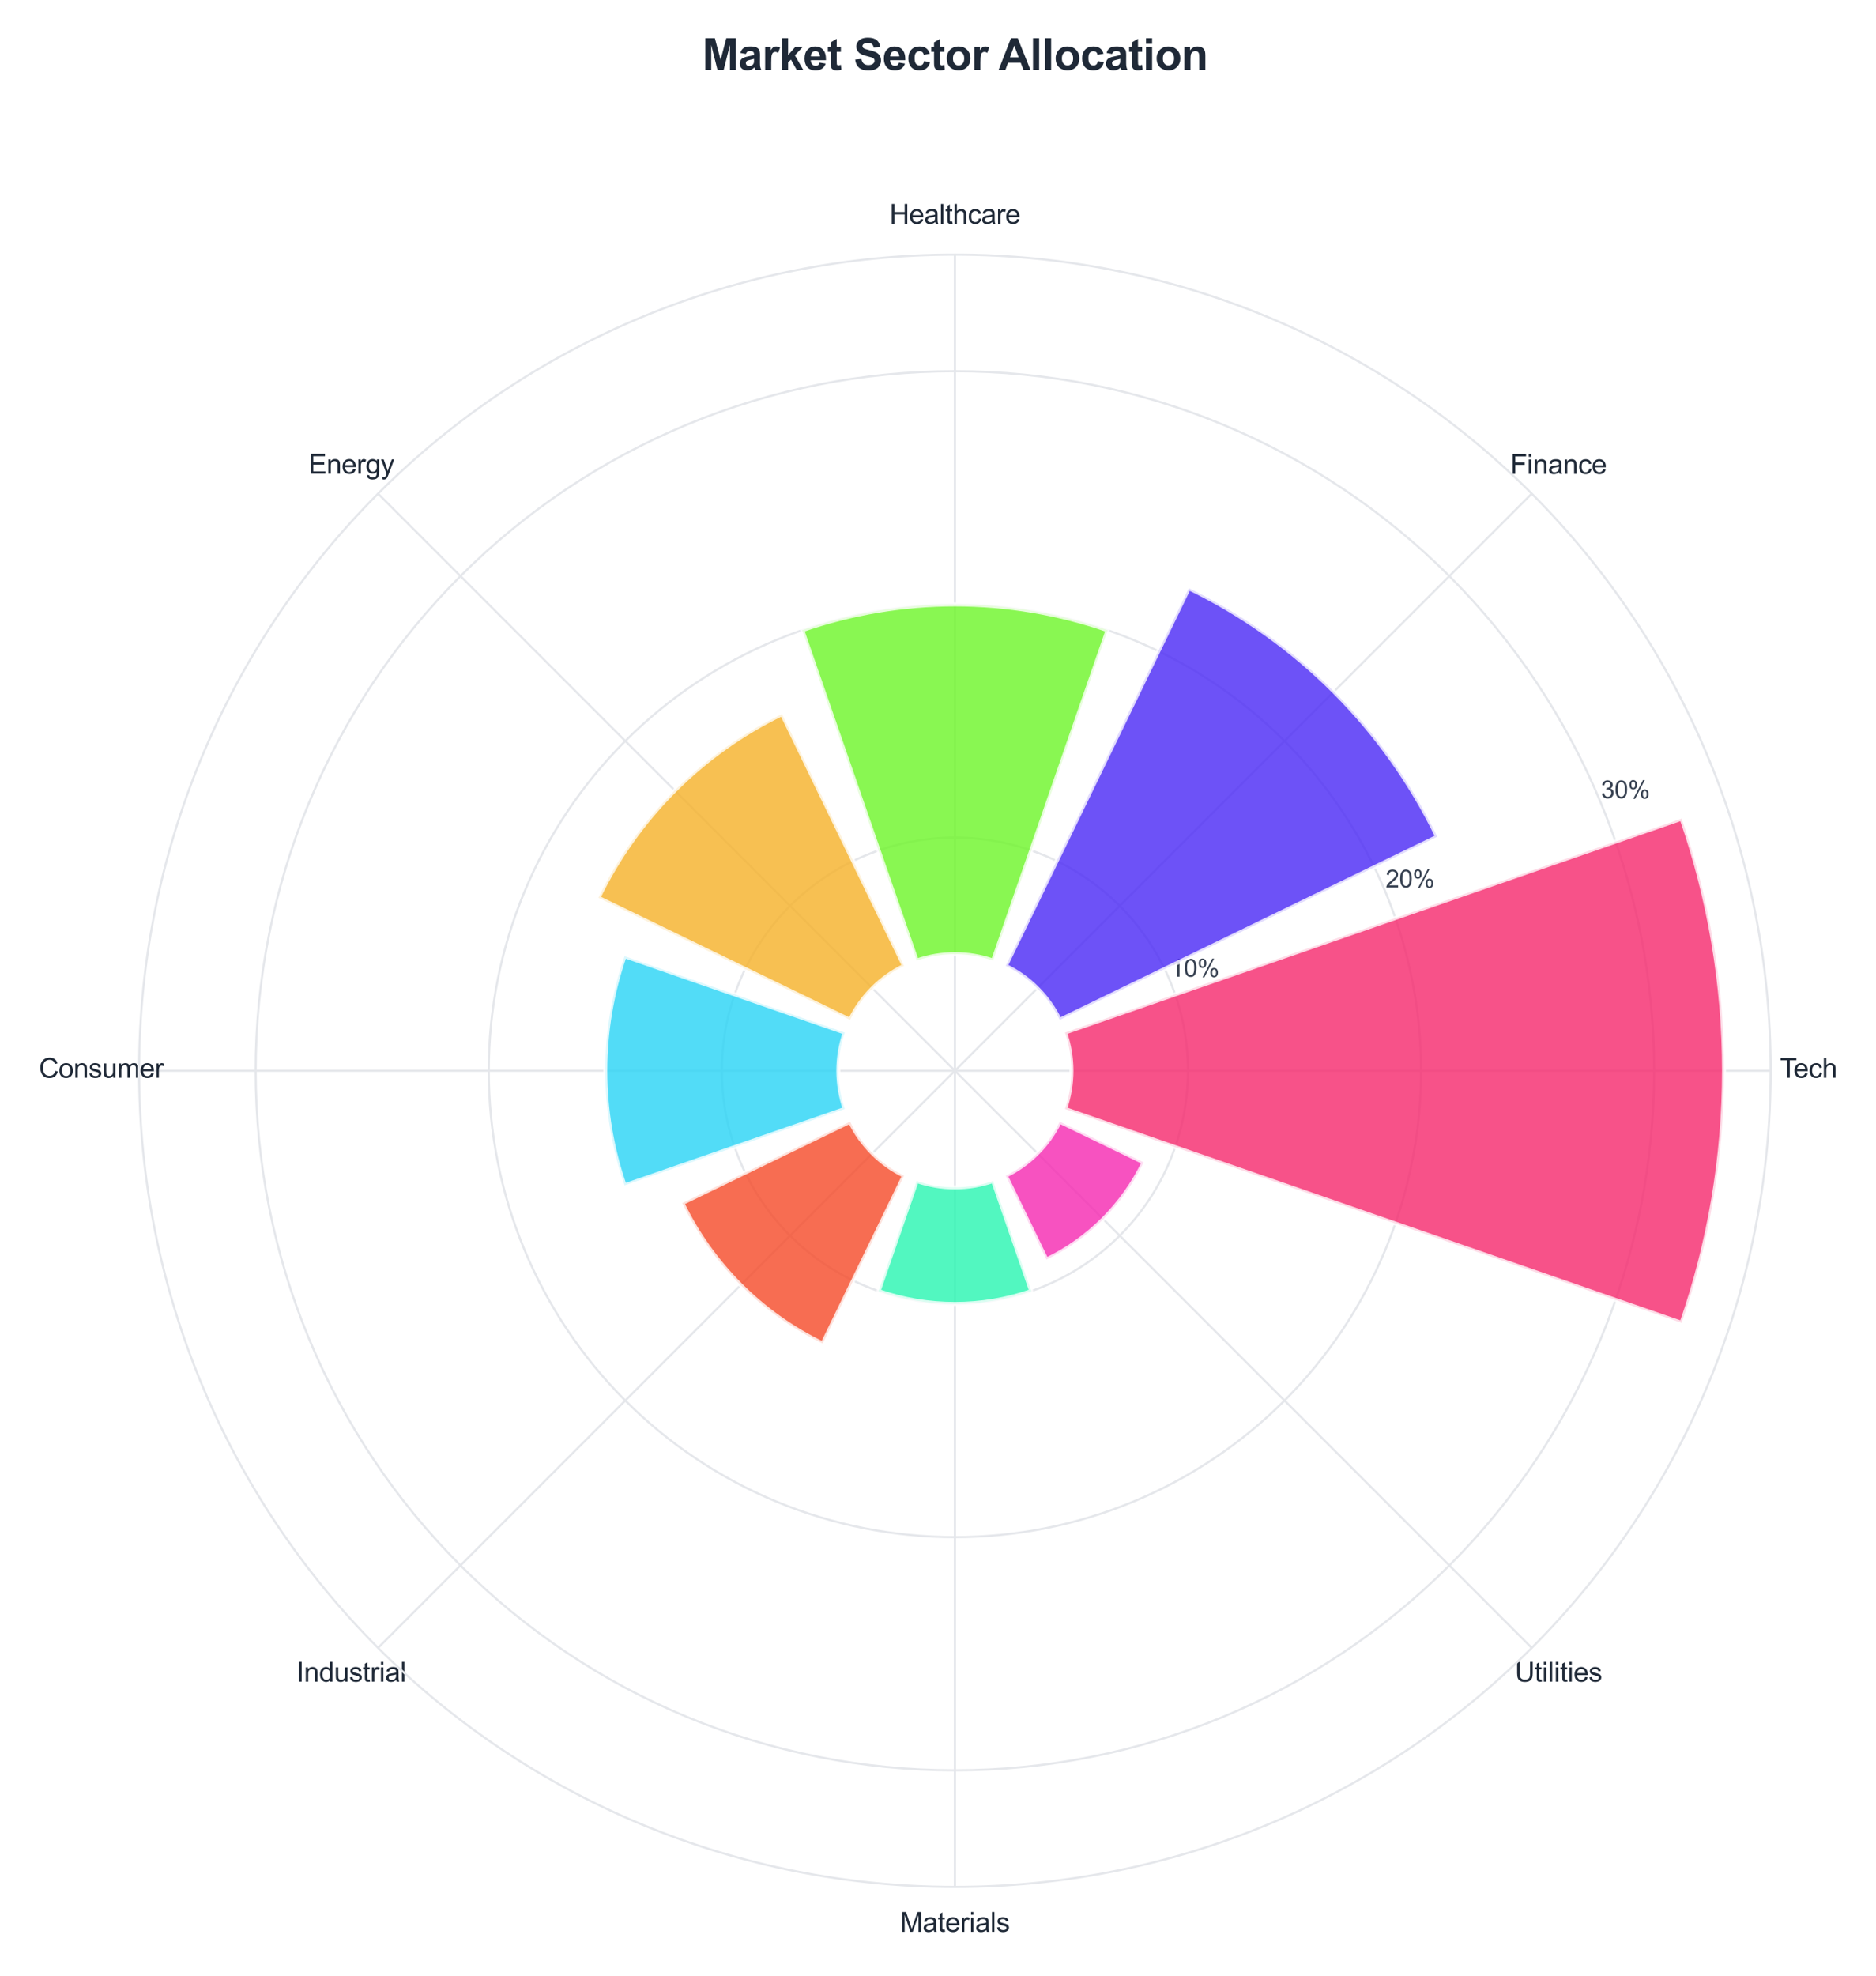 <?xml version="1.0" encoding="utf-8" standalone="no"?>
<!DOCTYPE svg PUBLIC "-//W3C//DTD SVG 1.1//EN"
  "http://www.w3.org/Graphics/SVG/1.1/DTD/svg11.dtd">
<svg xmlns:xlink="http://www.w3.org/1999/xlink" viewBox="0 0 693.909 730.592" xmlns="http://www.w3.org/2000/svg" version="1.1">
 <defs>
  <style type="text/css">*{stroke-linejoin: round; stroke-linecap: butt}</style>
 </defs>
 <g id="figure_1">
  <g id="patch_1">
   <path d="M 0 730.592 
L 693.909 730.592 
L 693.909 0 
L 0 0 
z
" style="fill: #ffffff"/>
  </g>
  <g id="axes_1">
   <g id="patch_2">
    <path d="M 654.951 395.876 
C 654.951 356.251 647.145 317.012 631.982 280.403 
C 616.818 243.795 594.591 210.529 566.572 182.51 
C 538.553 154.491 505.287 132.264 468.679 117.1 
C 432.071 101.937 392.831 94.132 353.207 94.132 
C 313.582 94.132 274.342 101.937 237.734 117.1 
C 201.126 132.264 167.86 154.491 139.841 182.51 
C 111.822 210.529 89.595 243.795 74.431 280.403 
C 59.268 317.012 51.462 356.251 51.462 395.876 
C 51.462 435.5 59.268 474.74 74.431 511.348 
C 89.595 547.956 111.822 581.222 139.841 609.241 
C 167.86 637.26 201.126 659.487 237.734 674.651 
C 274.342 689.814 313.582 697.62 353.207 697.62 
C 392.831 697.62 432.071 689.814 468.679 674.651 
C 505.287 659.487 538.553 637.26 566.572 609.241 
C 594.591 581.222 616.818 547.956 631.982 511.348 
C 647.145 474.74 654.951 435.5 654.951 395.876 
M 353.207 395.876 
C 353.207 395.876 353.207 395.876 353.207 395.876 
C 353.207 395.876 353.207 395.876 353.207 395.876 
C 353.207 395.876 353.207 395.876 353.207 395.876 
C 353.207 395.876 353.207 395.876 353.207 395.876 
C 353.207 395.876 353.207 395.876 353.207 395.876 
C 353.207 395.876 353.207 395.876 353.207 395.876 
C 353.207 395.876 353.207 395.876 353.207 395.876 
C 353.207 395.876 353.207 395.876 353.207 395.876 
C 353.207 395.876 353.207 395.876 353.207 395.876 
C 353.207 395.876 353.207 395.876 353.207 395.876 
C 353.207 395.876 353.207 395.876 353.207 395.876 
C 353.207 395.876 353.207 395.876 353.207 395.876 
C 353.207 395.876 353.207 395.876 353.207 395.876 
C 353.207 395.876 353.207 395.876 353.207 395.876 
C 353.207 395.876 353.207 395.876 353.207 395.876 
C 353.207 395.876 353.207 395.876 353.207 395.876 
z
" style="fill: #ffffff"/>
   </g>
   <g id="matplotlib.axis_1">
    <g id="xtick_1">
     <g id="line2d_1">
      <path d="M 353.207 395.876 
L 654.951 395.876 
" clip-path="url(#peb1dde541a)" style="fill: none; stroke: #e5e7eb; stroke-width: 0.8; stroke-linecap: round"/>
     </g>
     <g id="text_1">
      <!-- Tech -->
      <g style="fill: #1f2937" transform="translate(658.392 398.461) scale(0.1 -0.1)">
       <defs>
        <path id="ArialMT-54" d="M 1659 0 
L 1659 4041 
L 150 4041 
L 150 4581 
L 3781 4581 
L 3781 4041 
L 2266 4041 
L 2266 0 
L 1659 0 
z
" transform="scale(0.016)"/>
        <path id="ArialMT-65" d="M 2694 1069 
L 3275 997 
Q 3138 488 2766 206 
Q 2394 -75 1816 -75 
Q 1088 -75 661 373 
Q 234 822 234 1631 
Q 234 2469 665 2931 
Q 1097 3394 1784 3394 
Q 2450 3394 2872 2941 
Q 3294 2488 3294 1666 
Q 3294 1616 3291 1516 
L 816 1516 
Q 847 969 1125 678 
Q 1403 388 1819 388 
Q 2128 388 2347 550 
Q 2566 713 2694 1069 
z
M 847 1978 
L 2700 1978 
Q 2663 2397 2488 2606 
Q 2219 2931 1791 2931 
Q 1403 2931 1139 2672 
Q 875 2413 847 1978 
z
" transform="scale(0.016)"/>
        <path id="ArialMT-63" d="M 2588 1216 
L 3141 1144 
Q 3050 572 2676 248 
Q 2303 -75 1759 -75 
Q 1078 -75 664 370 
Q 250 816 250 1647 
Q 250 2184 428 2587 
Q 606 2991 970 3192 
Q 1334 3394 1763 3394 
Q 2303 3394 2647 3120 
Q 2991 2847 3088 2344 
L 2541 2259 
Q 2463 2594 2264 2762 
Q 2066 2931 1784 2931 
Q 1359 2931 1093 2626 
Q 828 2322 828 1663 
Q 828 994 1084 691 
Q 1341 388 1753 388 
Q 2084 388 2306 591 
Q 2528 794 2588 1216 
z
" transform="scale(0.016)"/>
        <path id="ArialMT-68" d="M 422 0 
L 422 4581 
L 984 4581 
L 984 2938 
Q 1378 3394 1978 3394 
Q 2347 3394 2619 3248 
Q 2891 3103 3008 2847 
Q 3125 2591 3125 2103 
L 3125 0 
L 2563 0 
L 2563 2103 
Q 2563 2525 2380 2717 
Q 2197 2909 1863 2909 
Q 1613 2909 1392 2779 
Q 1172 2650 1078 2428 
Q 984 2206 984 1816 
L 984 0 
L 422 0 
z
" transform="scale(0.016)"/>
       </defs>
       <use xlink:href="#ArialMT-54"/>
       <use xlink:href="#ArialMT-65" transform="translate(49.959 0)"/>
       <use xlink:href="#ArialMT-63" transform="translate(105.574 0)"/>
       <use xlink:href="#ArialMT-68" transform="translate(155.574 0)"/>
      </g>
     </g>
    </g>
    <g id="xtick_2">
     <g id="line2d_2">
      <path d="M 353.207 395.876 
L 566.572 182.51 
" clip-path="url(#peb1dde541a)" style="fill: none; stroke: #e5e7eb; stroke-width: 0.8; stroke-linecap: round"/>
     </g>
     <g id="text_2">
      <!-- Finance -->
      <g style="fill: #1f2937" transform="translate(558.685 175.196) scale(0.1 -0.1)">
       <defs>
        <path id="ArialMT-46" d="M 525 0 
L 525 4581 
L 3616 4581 
L 3616 4041 
L 1131 4041 
L 1131 2622 
L 3281 2622 
L 3281 2081 
L 1131 2081 
L 1131 0 
L 525 0 
z
" transform="scale(0.016)"/>
        <path id="ArialMT-69" d="M 425 3934 
L 425 4581 
L 988 4581 
L 988 3934 
L 425 3934 
z
M 425 0 
L 425 3319 
L 988 3319 
L 988 0 
L 425 0 
z
" transform="scale(0.016)"/>
        <path id="ArialMT-6e" d="M 422 0 
L 422 3319 
L 928 3319 
L 928 2847 
Q 1294 3394 1984 3394 
Q 2284 3394 2536 3286 
Q 2788 3178 2913 3003 
Q 3038 2828 3088 2588 
Q 3119 2431 3119 2041 
L 3119 0 
L 2556 0 
L 2556 2019 
Q 2556 2363 2490 2533 
Q 2425 2703 2258 2804 
Q 2091 2906 1866 2906 
Q 1506 2906 1245 2678 
Q 984 2450 984 1813 
L 984 0 
L 422 0 
z
" transform="scale(0.016)"/>
        <path id="ArialMT-61" d="M 2588 409 
Q 2275 144 1986 34 
Q 1697 -75 1366 -75 
Q 819 -75 525 192 
Q 231 459 231 875 
Q 231 1119 342 1320 
Q 453 1522 633 1644 
Q 813 1766 1038 1828 
Q 1203 1872 1538 1913 
Q 2219 1994 2541 2106 
Q 2544 2222 2544 2253 
Q 2544 2597 2384 2738 
Q 2169 2928 1744 2928 
Q 1347 2928 1158 2789 
Q 969 2650 878 2297 
L 328 2372 
Q 403 2725 575 2942 
Q 747 3159 1072 3276 
Q 1397 3394 1825 3394 
Q 2250 3394 2515 3294 
Q 2781 3194 2906 3042 
Q 3031 2891 3081 2659 
Q 3109 2516 3109 2141 
L 3109 1391 
Q 3109 606 3145 398 
Q 3181 191 3288 0 
L 2700 0 
Q 2613 175 2588 409 
z
M 2541 1666 
Q 2234 1541 1622 1453 
Q 1275 1403 1131 1340 
Q 988 1278 909 1158 
Q 831 1038 831 891 
Q 831 666 1001 516 
Q 1172 366 1500 366 
Q 1825 366 2078 508 
Q 2331 650 2450 897 
Q 2541 1088 2541 1459 
L 2541 1666 
z
" transform="scale(0.016)"/>
       </defs>
       <use xlink:href="#ArialMT-46"/>
       <use xlink:href="#ArialMT-69" transform="translate(61.084 0)"/>
       <use xlink:href="#ArialMT-6e" transform="translate(83.301 0)"/>
       <use xlink:href="#ArialMT-61" transform="translate(138.916 0)"/>
       <use xlink:href="#ArialMT-6e" transform="translate(194.531 0)"/>
       <use xlink:href="#ArialMT-63" transform="translate(250.146 0)"/>
       <use xlink:href="#ArialMT-65" transform="translate(300.146 0)"/>
      </g>
     </g>
    </g>
    <g id="xtick_3">
     <g id="line2d_3">
      <path d="M 353.207 395.876 
L 353.207 94.132 
" clip-path="url(#peb1dde541a)" style="fill: none; stroke: #e5e7eb; stroke-width: 0.8; stroke-linecap: round"/>
     </g>
     <g id="text_3">
      <!-- Healthcare -->
      <g style="fill: #1f2937" transform="translate(329.028 82.717) scale(0.1 -0.1)">
       <defs>
        <path id="ArialMT-48" d="M 513 0 
L 513 4581 
L 1119 4581 
L 1119 2700 
L 3500 2700 
L 3500 4581 
L 4106 4581 
L 4106 0 
L 3500 0 
L 3500 2159 
L 1119 2159 
L 1119 0 
L 513 0 
z
" transform="scale(0.016)"/>
        <path id="ArialMT-6c" d="M 409 0 
L 409 4581 
L 972 4581 
L 972 0 
L 409 0 
z
" transform="scale(0.016)"/>
        <path id="ArialMT-74" d="M 1650 503 
L 1731 6 
Q 1494 -44 1306 -44 
Q 1000 -44 831 53 
Q 663 150 594 308 
Q 525 466 525 972 
L 525 2881 
L 113 2881 
L 113 3319 
L 525 3319 
L 525 4141 
L 1084 4478 
L 1084 3319 
L 1650 3319 
L 1650 2881 
L 1084 2881 
L 1084 941 
Q 1084 700 1114 631 
Q 1144 563 1211 522 
Q 1278 481 1403 481 
Q 1497 481 1650 503 
z
" transform="scale(0.016)"/>
        <path id="ArialMT-72" d="M 416 0 
L 416 3319 
L 922 3319 
L 922 2816 
Q 1116 3169 1280 3281 
Q 1444 3394 1641 3394 
Q 1925 3394 2219 3213 
L 2025 2691 
Q 1819 2813 1613 2813 
Q 1428 2813 1281 2702 
Q 1134 2591 1072 2394 
Q 978 2094 978 1738 
L 978 0 
L 416 0 
z
" transform="scale(0.016)"/>
       </defs>
       <use xlink:href="#ArialMT-48"/>
       <use xlink:href="#ArialMT-65" transform="translate(72.217 0)"/>
       <use xlink:href="#ArialMT-61" transform="translate(127.832 0)"/>
       <use xlink:href="#ArialMT-6c" transform="translate(183.447 0)"/>
       <use xlink:href="#ArialMT-74" transform="translate(205.664 0)"/>
       <use xlink:href="#ArialMT-68" transform="translate(233.447 0)"/>
       <use xlink:href="#ArialMT-63" transform="translate(289.062 0)"/>
       <use xlink:href="#ArialMT-61" transform="translate(339.062 0)"/>
       <use xlink:href="#ArialMT-72" transform="translate(394.678 0)"/>
       <use xlink:href="#ArialMT-65" transform="translate(427.979 0)"/>
      </g>
     </g>
    </g>
    <g id="xtick_4">
     <g id="line2d_4">
      <path d="M 353.207 395.876 
L 139.841 182.51 
" clip-path="url(#peb1dde541a)" style="fill: none; stroke: #e5e7eb; stroke-width: 0.8; stroke-linecap: round"/>
     </g>
     <g id="text_4">
      <!-- Energy -->
      <g style="fill: #1f2937" transform="translate(114.1 175.137) scale(0.1 -0.1)">
       <defs>
        <path id="ArialMT-45" d="M 506 0 
L 506 4581 
L 3819 4581 
L 3819 4041 
L 1113 4041 
L 1113 2638 
L 3647 2638 
L 3647 2100 
L 1113 2100 
L 1113 541 
L 3925 541 
L 3925 0 
L 506 0 
z
" transform="scale(0.016)"/>
        <path id="ArialMT-67" d="M 319 -275 
L 866 -356 
Q 900 -609 1056 -725 
Q 1266 -881 1628 -881 
Q 2019 -881 2231 -725 
Q 2444 -569 2519 -288 
Q 2563 -116 2559 434 
Q 2191 0 1641 0 
Q 956 0 581 494 
Q 206 988 206 1678 
Q 206 2153 378 2554 
Q 550 2956 876 3175 
Q 1203 3394 1644 3394 
Q 2231 3394 2613 2919 
L 2613 3319 
L 3131 3319 
L 3131 450 
Q 3131 -325 2973 -648 
Q 2816 -972 2473 -1159 
Q 2131 -1347 1631 -1347 
Q 1038 -1347 672 -1080 
Q 306 -813 319 -275 
z
M 784 1719 
Q 784 1066 1043 766 
Q 1303 466 1694 466 
Q 2081 466 2343 764 
Q 2606 1063 2606 1700 
Q 2606 2309 2336 2618 
Q 2066 2928 1684 2928 
Q 1309 2928 1046 2623 
Q 784 2319 784 1719 
z
" transform="scale(0.016)"/>
        <path id="ArialMT-79" d="M 397 -1278 
L 334 -750 
Q 519 -800 656 -800 
Q 844 -800 956 -737 
Q 1069 -675 1141 -563 
Q 1194 -478 1313 -144 
Q 1328 -97 1363 -6 
L 103 3319 
L 709 3319 
L 1400 1397 
Q 1534 1031 1641 628 
Q 1738 1016 1872 1384 
L 2581 3319 
L 3144 3319 
L 1881 -56 
Q 1678 -603 1566 -809 
Q 1416 -1088 1222 -1217 
Q 1028 -1347 759 -1347 
Q 597 -1347 397 -1278 
z
" transform="scale(0.016)"/>
       </defs>
       <use xlink:href="#ArialMT-45"/>
       <use xlink:href="#ArialMT-6e" transform="translate(66.699 0)"/>
       <use xlink:href="#ArialMT-65" transform="translate(122.314 0)"/>
       <use xlink:href="#ArialMT-72" transform="translate(177.93 0)"/>
       <use xlink:href="#ArialMT-67" transform="translate(211.23 0)"/>
       <use xlink:href="#ArialMT-79" transform="translate(266.846 0)"/>
      </g>
     </g>
    </g>
    <g id="xtick_5">
     <g id="line2d_5">
      <path d="M 353.207 395.876 
L 51.462 395.876 
" clip-path="url(#peb1dde541a)" style="fill: none; stroke: #e5e7eb; stroke-width: 0.8; stroke-linecap: round"/>
     </g>
     <g id="text_5">
      <!-- Consumer -->
      <g style="fill: #1f2937" transform="translate(14.4 398.461) scale(0.1 -0.1)">
       <defs>
        <path id="ArialMT-43" d="M 3763 1606 
L 4369 1453 
Q 4178 706 3683 314 
Q 3188 -78 2472 -78 
Q 1731 -78 1267 223 
Q 803 525 561 1097 
Q 319 1669 319 2325 
Q 319 3041 592 3573 
Q 866 4106 1370 4382 
Q 1875 4659 2481 4659 
Q 3169 4659 3637 4309 
Q 4106 3959 4291 3325 
L 3694 3184 
Q 3534 3684 3231 3912 
Q 2928 4141 2469 4141 
Q 1941 4141 1586 3887 
Q 1231 3634 1087 3207 
Q 944 2781 944 2328 
Q 944 1744 1114 1308 
Q 1284 872 1643 656 
Q 2003 441 2422 441 
Q 2931 441 3284 734 
Q 3638 1028 3763 1606 
z
" transform="scale(0.016)"/>
        <path id="ArialMT-6f" d="M 213 1659 
Q 213 2581 725 3025 
Q 1153 3394 1769 3394 
Q 2453 3394 2887 2945 
Q 3322 2497 3322 1706 
Q 3322 1066 3130 698 
Q 2938 331 2570 128 
Q 2203 -75 1769 -75 
Q 1072 -75 642 372 
Q 213 819 213 1659 
z
M 791 1659 
Q 791 1022 1069 705 
Q 1347 388 1769 388 
Q 2188 388 2466 706 
Q 2744 1025 2744 1678 
Q 2744 2294 2464 2611 
Q 2184 2928 1769 2928 
Q 1347 2928 1069 2612 
Q 791 2297 791 1659 
z
" transform="scale(0.016)"/>
        <path id="ArialMT-73" d="M 197 991 
L 753 1078 
Q 800 744 1014 566 
Q 1228 388 1613 388 
Q 2000 388 2187 545 
Q 2375 703 2375 916 
Q 2375 1106 2209 1216 
Q 2094 1291 1634 1406 
Q 1016 1563 777 1677 
Q 538 1791 414 1992 
Q 291 2194 291 2438 
Q 291 2659 392 2848 
Q 494 3038 669 3163 
Q 800 3259 1026 3326 
Q 1253 3394 1513 3394 
Q 1903 3394 2198 3281 
Q 2494 3169 2634 2976 
Q 2775 2784 2828 2463 
L 2278 2388 
Q 2241 2644 2061 2787 
Q 1881 2931 1553 2931 
Q 1166 2931 1000 2803 
Q 834 2675 834 2503 
Q 834 2394 903 2306 
Q 972 2216 1119 2156 
Q 1203 2125 1616 2013 
Q 2213 1853 2448 1751 
Q 2684 1650 2818 1456 
Q 2953 1263 2953 975 
Q 2953 694 2789 445 
Q 2625 197 2315 61 
Q 2006 -75 1616 -75 
Q 969 -75 630 194 
Q 291 463 197 991 
z
" transform="scale(0.016)"/>
        <path id="ArialMT-75" d="M 2597 0 
L 2597 488 
Q 2209 -75 1544 -75 
Q 1250 -75 995 37 
Q 741 150 617 320 
Q 494 491 444 738 
Q 409 903 409 1263 
L 409 3319 
L 972 3319 
L 972 1478 
Q 972 1038 1006 884 
Q 1059 663 1231 536 
Q 1403 409 1656 409 
Q 1909 409 2131 539 
Q 2353 669 2445 892 
Q 2538 1116 2538 1541 
L 2538 3319 
L 3100 3319 
L 3100 0 
L 2597 0 
z
" transform="scale(0.016)"/>
        <path id="ArialMT-6d" d="M 422 0 
L 422 3319 
L 925 3319 
L 925 2853 
Q 1081 3097 1340 3245 
Q 1600 3394 1931 3394 
Q 2300 3394 2536 3241 
Q 2772 3088 2869 2813 
Q 3263 3394 3894 3394 
Q 4388 3394 4653 3120 
Q 4919 2847 4919 2278 
L 4919 0 
L 4359 0 
L 4359 2091 
Q 4359 2428 4304 2576 
Q 4250 2725 4106 2815 
Q 3963 2906 3769 2906 
Q 3419 2906 3187 2673 
Q 2956 2441 2956 1928 
L 2956 0 
L 2394 0 
L 2394 2156 
Q 2394 2531 2256 2718 
Q 2119 2906 1806 2906 
Q 1569 2906 1367 2781 
Q 1166 2656 1075 2415 
Q 984 2175 984 1722 
L 984 0 
L 422 0 
z
" transform="scale(0.016)"/>
       </defs>
       <use xlink:href="#ArialMT-43"/>
       <use xlink:href="#ArialMT-6f" transform="translate(72.217 0)"/>
       <use xlink:href="#ArialMT-6e" transform="translate(127.832 0)"/>
       <use xlink:href="#ArialMT-73" transform="translate(183.447 0)"/>
       <use xlink:href="#ArialMT-75" transform="translate(233.447 0)"/>
       <use xlink:href="#ArialMT-6d" transform="translate(289.062 0)"/>
       <use xlink:href="#ArialMT-65" transform="translate(372.363 0)"/>
       <use xlink:href="#ArialMT-72" transform="translate(427.979 0)"/>
      </g>
     </g>
    </g>
    <g id="xtick_6">
     <g id="line2d_6">
      <path d="M 353.207 395.876 
L 139.841 609.241 
" clip-path="url(#peb1dde541a)" style="fill: none; stroke: #e5e7eb; stroke-width: 0.8; stroke-linecap: round"/>
     </g>
     <g id="text_6">
      <!-- Industrial -->
      <g style="fill: #1f2937" transform="translate(109.655 621.725) scale(0.1 -0.1)">
       <defs>
        <path id="ArialMT-49" d="M 597 0 
L 597 4581 
L 1203 4581 
L 1203 0 
L 597 0 
z
" transform="scale(0.016)"/>
        <path id="ArialMT-64" d="M 2575 0 
L 2575 419 
Q 2259 -75 1647 -75 
Q 1250 -75 917 144 
Q 584 363 401 755 
Q 219 1147 219 1656 
Q 219 2153 384 2558 
Q 550 2963 881 3178 
Q 1213 3394 1622 3394 
Q 1922 3394 2156 3267 
Q 2391 3141 2538 2938 
L 2538 4581 
L 3097 4581 
L 3097 0 
L 2575 0 
z
M 797 1656 
Q 797 1019 1065 703 
Q 1334 388 1700 388 
Q 2069 388 2326 689 
Q 2584 991 2584 1609 
Q 2584 2291 2321 2609 
Q 2059 2928 1675 2928 
Q 1300 2928 1048 2622 
Q 797 2316 797 1656 
z
" transform="scale(0.016)"/>
       </defs>
       <use xlink:href="#ArialMT-49"/>
       <use xlink:href="#ArialMT-6e" transform="translate(27.783 0)"/>
       <use xlink:href="#ArialMT-64" transform="translate(83.398 0)"/>
       <use xlink:href="#ArialMT-75" transform="translate(139.014 0)"/>
       <use xlink:href="#ArialMT-73" transform="translate(194.629 0)"/>
       <use xlink:href="#ArialMT-74" transform="translate(244.629 0)"/>
       <use xlink:href="#ArialMT-72" transform="translate(272.412 0)"/>
       <use xlink:href="#ArialMT-69" transform="translate(305.713 0)"/>
       <use xlink:href="#ArialMT-61" transform="translate(327.93 0)"/>
       <use xlink:href="#ArialMT-6c" transform="translate(383.545 0)"/>
      </g>
     </g>
    </g>
    <g id="xtick_7">
     <g id="line2d_7">
      <path d="M 353.207 395.876 
L 353.207 697.62 
" clip-path="url(#peb1dde541a)" style="fill: none; stroke: #e5e7eb; stroke-width: 0.8; stroke-linecap: round"/>
     </g>
     <g id="text_7">
      <!-- Materials -->
      <g style="fill: #1f2937" transform="translate(332.924 714.205) scale(0.1 -0.1)">
       <defs>
        <path id="ArialMT-4d" d="M 475 0 
L 475 4581 
L 1388 4581 
L 2472 1338 
Q 2622 884 2691 659 
Q 2769 909 2934 1394 
L 4031 4581 
L 4847 4581 
L 4847 0 
L 4263 0 
L 4263 3834 
L 2931 0 
L 2384 0 
L 1059 3900 
L 1059 0 
L 475 0 
z
" transform="scale(0.016)"/>
       </defs>
       <use xlink:href="#ArialMT-4d"/>
       <use xlink:href="#ArialMT-61" transform="translate(83.301 0)"/>
       <use xlink:href="#ArialMT-74" transform="translate(138.916 0)"/>
       <use xlink:href="#ArialMT-65" transform="translate(166.699 0)"/>
       <use xlink:href="#ArialMT-72" transform="translate(222.314 0)"/>
       <use xlink:href="#ArialMT-69" transform="translate(255.615 0)"/>
       <use xlink:href="#ArialMT-61" transform="translate(277.832 0)"/>
       <use xlink:href="#ArialMT-6c" transform="translate(333.447 0)"/>
       <use xlink:href="#ArialMT-73" transform="translate(355.664 0)"/>
      </g>
     </g>
    </g>
    <g id="xtick_8">
     <g id="line2d_8">
      <path d="M 353.207 395.876 
L 566.572 609.241 
" clip-path="url(#peb1dde541a)" style="fill: none; stroke: #e5e7eb; stroke-width: 0.8; stroke-linecap: round"/>
     </g>
     <g id="text_8">
      <!-- Utilities -->
      <g style="fill: #1f2937" transform="translate(560.358 621.725) scale(0.1 -0.1)">
       <defs>
        <path id="ArialMT-55" d="M 3500 4581 
L 4106 4581 
L 4106 1934 
Q 4106 1244 3950 837 
Q 3794 431 3386 176 
Q 2978 -78 2316 -78 
Q 1672 -78 1262 144 
Q 853 366 678 786 
Q 503 1206 503 1934 
L 503 4581 
L 1109 4581 
L 1109 1938 
Q 1109 1341 1220 1058 
Q 1331 775 1601 622 
Q 1872 469 2263 469 
Q 2931 469 3215 772 
Q 3500 1075 3500 1938 
L 3500 4581 
z
" transform="scale(0.016)"/>
       </defs>
       <use xlink:href="#ArialMT-55"/>
       <use xlink:href="#ArialMT-74" transform="translate(72.217 0)"/>
       <use xlink:href="#ArialMT-69" transform="translate(100 0)"/>
       <use xlink:href="#ArialMT-6c" transform="translate(122.217 0)"/>
       <use xlink:href="#ArialMT-69" transform="translate(144.434 0)"/>
       <use xlink:href="#ArialMT-74" transform="translate(166.65 0)"/>
       <use xlink:href="#ArialMT-69" transform="translate(194.434 0)"/>
       <use xlink:href="#ArialMT-65" transform="translate(216.65 0)"/>
       <use xlink:href="#ArialMT-73" transform="translate(272.266 0)"/>
      </g>
     </g>
    </g>
   </g>
   <g id="matplotlib.axis_2">
    <g id="ytick_1">
     <g id="line2d_9">
      <path d="M 439.419 395.876 
C 439.419 384.554 437.189 373.343 432.857 362.883 
C 428.524 352.424 422.173 342.919 414.168 334.914 
C 406.163 326.909 396.658 320.558 386.199 316.226 
C 375.739 311.893 364.528 309.663 353.207 309.663 
C 341.885 309.663 330.674 311.893 320.214 316.226 
C 309.755 320.558 300.25 326.909 292.245 334.914 
C 284.24 342.919 277.889 352.424 273.556 362.883 
C 269.224 373.343 266.994 384.554 266.994 395.876 
C 266.994 407.197 269.224 418.408 273.556 428.868 
C 277.889 439.327 284.24 448.832 292.245 456.837 
C 300.25 464.842 309.755 471.193 320.214 475.526 
C 330.674 479.858 341.885 482.088 353.207 482.088 
C 364.528 482.088 375.739 479.858 386.199 475.526 
C 396.658 471.193 406.163 464.842 414.168 456.837 
C 422.173 448.832 428.524 439.327 432.857 428.868 
C 437.189 418.408 439.419 407.197 439.419 395.876 
" clip-path="url(#peb1dde541a)" style="fill: none; stroke: #e5e7eb; stroke-width: 0.8; stroke-linecap: round"/>
     </g>
     <g id="text_9">
      <!-- 10% -->
      <g style="fill: #374151" transform="translate(432.857 361.095) scale(0.09 -0.09)">
       <defs>
        <path id="ArialMT-31" d="M 2384 0 
L 1822 0 
L 1822 3584 
Q 1619 3391 1289 3197 
Q 959 3003 697 2906 
L 697 3450 
Q 1169 3672 1522 3987 
Q 1875 4303 2022 4600 
L 2384 4600 
L 2384 0 
z
" transform="scale(0.016)"/>
        <path id="ArialMT-30" d="M 266 2259 
Q 266 3072 433 3567 
Q 600 4063 929 4331 
Q 1259 4600 1759 4600 
Q 2128 4600 2406 4451 
Q 2684 4303 2865 4023 
Q 3047 3744 3150 3342 
Q 3253 2941 3253 2259 
Q 3253 1453 3087 958 
Q 2922 463 2592 192 
Q 2263 -78 1759 -78 
Q 1097 -78 719 397 
Q 266 969 266 2259 
z
M 844 2259 
Q 844 1131 1108 757 
Q 1372 384 1759 384 
Q 2147 384 2411 759 
Q 2675 1134 2675 2259 
Q 2675 3391 2411 3762 
Q 2147 4134 1753 4134 
Q 1366 4134 1134 3806 
Q 844 3388 844 2259 
z
" transform="scale(0.016)"/>
        <path id="ArialMT-25" d="M 372 3481 
Q 372 3972 619 4315 
Q 866 4659 1334 4659 
Q 1766 4659 2048 4351 
Q 2331 4044 2331 3447 
Q 2331 2866 2045 2552 
Q 1759 2238 1341 2238 
Q 925 2238 648 2547 
Q 372 2856 372 3481 
z
M 1350 4272 
Q 1141 4272 1002 4090 
Q 863 3909 863 3425 
Q 863 2984 1003 2804 
Q 1144 2625 1350 2625 
Q 1563 2625 1702 2806 
Q 1841 2988 1841 3469 
Q 1841 3913 1700 4092 
Q 1559 4272 1350 4272 
z
M 1353 -169 
L 3859 4659 
L 4316 4659 
L 1819 -169 
L 1353 -169 
z
M 3334 1075 
Q 3334 1569 3581 1911 
Q 3828 2253 4300 2253 
Q 4731 2253 5014 1945 
Q 5297 1638 5297 1041 
Q 5297 459 5011 145 
Q 4725 -169 4303 -169 
Q 3888 -169 3611 142 
Q 3334 453 3334 1075 
z
M 4316 1866 
Q 4103 1866 3964 1684 
Q 3825 1503 3825 1019 
Q 3825 581 3965 400 
Q 4106 219 4313 219 
Q 4528 219 4667 400 
Q 4806 581 4806 1063 
Q 4806 1506 4665 1686 
Q 4525 1866 4316 1866 
z
" transform="scale(0.016)"/>
       </defs>
       <use xlink:href="#ArialMT-31"/>
       <use xlink:href="#ArialMT-30" transform="translate(55.615 0)"/>
       <use xlink:href="#ArialMT-25" transform="translate(111.23 0)"/>
      </g>
     </g>
    </g>
    <g id="ytick_2">
     <g id="line2d_10">
      <path d="M 525.632 395.876 
C 525.632 373.233 521.172 350.81 512.507 329.891 
C 503.842 308.972 491.14 289.963 475.129 273.953 
C 459.119 257.942 440.11 245.24 419.191 236.575 
C 398.272 227.911 375.849 223.45 353.207 223.45 
C 330.564 223.45 308.141 227.911 287.222 236.575 
C 266.303 245.24 247.294 257.942 231.284 273.953 
C 215.273 289.963 202.571 308.972 193.906 329.891 
C 185.241 350.81 180.781 373.233 180.781 395.876 
C 180.781 418.518 185.241 440.941 193.906 461.86 
C 202.571 482.779 215.273 501.788 231.284 517.799 
C 247.294 533.809 266.303 546.511 287.222 555.176 
C 308.141 563.841 330.564 568.301 353.207 568.301 
C 375.849 568.301 398.272 563.841 419.191 555.176 
C 440.11 546.511 459.119 533.809 475.129 517.799 
C 491.14 501.788 503.842 482.779 512.507 461.86 
C 521.172 440.941 525.632 418.518 525.632 395.876 
" clip-path="url(#peb1dde541a)" style="fill: none; stroke: #e5e7eb; stroke-width: 0.8; stroke-linecap: round"/>
     </g>
     <g id="text_10">
      <!-- 20% -->
      <g style="fill: #374151" transform="translate(512.507 328.103) scale(0.09 -0.09)">
       <defs>
        <path id="ArialMT-32" d="M 3222 541 
L 3222 0 
L 194 0 
Q 188 203 259 391 
Q 375 700 629 1000 
Q 884 1300 1366 1694 
Q 2113 2306 2375 2664 
Q 2638 3022 2638 3341 
Q 2638 3675 2398 3904 
Q 2159 4134 1775 4134 
Q 1369 4134 1125 3890 
Q 881 3647 878 3216 
L 300 3275 
Q 359 3922 746 4261 
Q 1134 4600 1788 4600 
Q 2447 4600 2831 4234 
Q 3216 3869 3216 3328 
Q 3216 3053 3103 2787 
Q 2991 2522 2730 2228 
Q 2469 1934 1863 1422 
Q 1356 997 1212 845 
Q 1069 694 975 541 
L 3222 541 
z
" transform="scale(0.016)"/>
       </defs>
       <use xlink:href="#ArialMT-32"/>
       <use xlink:href="#ArialMT-30" transform="translate(55.615 0)"/>
       <use xlink:href="#ArialMT-25" transform="translate(111.23 0)"/>
      </g>
     </g>
    </g>
    <g id="ytick_3">
     <g id="line2d_11">
      <path d="M 611.844 395.876 
C 611.844 361.912 605.154 328.278 592.157 296.899 
C 579.159 265.521 560.107 237.007 536.091 212.991 
C 512.075 188.975 483.562 169.923 452.183 156.925 
C 420.804 143.928 387.17 137.238 353.207 137.238 
C 319.243 137.238 285.609 143.928 254.23 156.925 
C 222.851 169.923 194.338 188.975 170.322 212.991 
C 146.306 237.007 127.254 265.521 114.256 296.899 
C 101.259 328.278 94.569 361.912 94.569 395.876 
C 94.569 429.84 101.259 463.473 114.256 494.852 
C 127.254 526.231 146.306 554.744 170.322 578.76 
C 194.338 602.776 222.851 621.828 254.23 634.826 
C 285.609 647.823 319.243 654.513 353.207 654.513 
C 387.17 654.513 420.804 647.823 452.183 634.826 
C 483.562 621.828 512.075 602.776 536.091 578.76 
C 560.107 554.744 579.159 526.231 592.157 494.852 
C 605.154 463.473 611.844 429.84 611.844 395.876 
" clip-path="url(#peb1dde541a)" style="fill: none; stroke: #e5e7eb; stroke-width: 0.8; stroke-linecap: round"/>
     </g>
     <g id="text_11">
      <!-- 30% -->
      <g style="fill: #374151" transform="translate(592.157 295.11) scale(0.09 -0.09)">
       <defs>
        <path id="ArialMT-33" d="M 269 1209 
L 831 1284 
Q 928 806 1161 595 
Q 1394 384 1728 384 
Q 2125 384 2398 659 
Q 2672 934 2672 1341 
Q 2672 1728 2419 1979 
Q 2166 2231 1775 2231 
Q 1616 2231 1378 2169 
L 1441 2663 
Q 1497 2656 1531 2656 
Q 1891 2656 2178 2843 
Q 2466 3031 2466 3422 
Q 2466 3731 2256 3934 
Q 2047 4138 1716 4138 
Q 1388 4138 1169 3931 
Q 950 3725 888 3313 
L 325 3413 
Q 428 3978 793 4289 
Q 1159 4600 1703 4600 
Q 2078 4600 2393 4439 
Q 2709 4278 2876 4000 
Q 3044 3722 3044 3409 
Q 3044 3113 2884 2869 
Q 2725 2625 2413 2481 
Q 2819 2388 3044 2092 
Q 3269 1797 3269 1353 
Q 3269 753 2831 336 
Q 2394 -81 1725 -81 
Q 1122 -81 723 278 
Q 325 638 269 1209 
z
" transform="scale(0.016)"/>
       </defs>
       <use xlink:href="#ArialMT-33"/>
       <use xlink:href="#ArialMT-30" transform="translate(55.615 0)"/>
       <use xlink:href="#ArialMT-25" transform="translate(111.23 0)"/>
      </g>
     </g>
    </g>
   </g>
   <g id="patch_3">
    <path d="M 393.934 409.998 
C 395.509 405.456 396.313 400.683 396.313 395.876 
C 396.313 391.068 395.509 386.295 393.934 381.753 
L 622.005 302.664 
C 632.4 332.641 637.708 364.147 637.708 395.876 
C 637.708 427.604 632.4 459.11 622.005 489.087 
z
" clip-path="url(#peb1dde541a)" style="fill: #f5276c; opacity: 0.8; stroke: #ffffff; stroke-width: 1.5; stroke-linejoin: miter"/>
   </g>
   <g id="patch_4">
    <path d="M 391.991 377.064 
C 389.893 372.738 387.087 368.794 383.687 365.395 
C 380.288 361.996 376.344 359.189 372.018 357.091 
L 439.742 217.465 
C 459.638 227.116 477.781 240.027 493.418 255.664 
C 509.055 271.301 521.966 289.444 531.617 309.34 
z
" clip-path="url(#peb1dde541a)" style="fill: #4927f5; opacity: 0.8; stroke: #ffffff; stroke-width: 1.5; stroke-linejoin: miter"/>
   </g>
   <g id="patch_5">
    <path d="M 367.329 355.148 
C 362.787 353.573 358.014 352.769 353.207 352.769 
C 348.399 352.769 343.626 353.573 339.084 355.148 
L 296.715 232.967 
C 314.883 226.667 333.977 223.45 353.207 223.45 
C 372.436 223.45 391.53 226.667 409.698 232.967 
z
" clip-path="url(#peb1dde541a)" style="fill: #6cf527; opacity: 0.8; stroke: #ffffff; stroke-width: 1.5; stroke-linejoin: miter"/>
   </g>
   <g id="patch_6">
    <path d="M 334.395 357.091 
C 330.069 359.189 326.125 361.996 322.726 365.395 
C 319.326 368.794 316.52 372.738 314.422 377.064 
L 221.338 331.915 
C 228.471 317.209 238.014 303.799 249.572 292.241 
C 261.13 280.683 274.539 271.14 289.246 264.007 
z
" clip-path="url(#peb1dde541a)" style="fill: #f5b027; opacity: 0.8; stroke: #ffffff; stroke-width: 1.5; stroke-linejoin: miter"/>
   </g>
   <g id="patch_7">
    <path d="M 312.479 381.753 
C 310.904 386.295 310.1 391.068 310.1 395.876 
C 310.1 400.683 310.904 405.456 312.479 409.998 
L 231.025 438.244 
C 226.3 424.618 223.888 410.297 223.888 395.876 
C 223.888 381.454 226.3 367.133 231.025 353.507 
z
" clip-path="url(#peb1dde541a)" style="fill: #27d3f5; opacity: 0.8; stroke: #ffffff; stroke-width: 1.5; stroke-linejoin: miter"/>
   </g>
   <g id="patch_8">
    <path d="M 314.422 414.688 
C 316.52 419.013 319.326 422.957 322.726 426.356 
C 326.125 429.756 330.069 432.562 334.395 434.66 
L 304.295 496.716 
C 293.049 491.261 282.795 483.964 273.957 475.125 
C 265.118 466.287 257.821 456.033 252.366 444.787 
z
" clip-path="url(#peb1dde541a)" style="fill: #f54927; opacity: 0.8; stroke: #ffffff; stroke-width: 1.5; stroke-linejoin: miter"/>
   </g>
   <g id="patch_9">
    <path d="M 339.084 436.603 
C 343.626 438.178 348.399 438.982 353.207 438.982 
C 358.014 438.982 362.787 438.178 367.329 436.603 
L 381.452 477.33 
C 372.368 480.48 362.821 482.088 353.207 482.088 
C 343.592 482.088 334.045 480.48 324.961 477.33 
z
" clip-path="url(#peb1dde541a)" style="fill: #27f5b0; opacity: 0.8; stroke: #ffffff; stroke-width: 1.5; stroke-linejoin: miter"/>
   </g>
   <g id="patch_10">
    <path d="M 372.018 434.66 
C 376.344 432.562 380.288 429.756 383.687 426.356 
C 387.087 422.957 389.893 419.013 391.991 414.688 
L 423.019 429.737 
C 419.243 437.523 414.191 444.622 408.072 450.741 
C 401.953 456.86 394.854 461.912 387.068 465.688 
z
" clip-path="url(#peb1dde541a)" style="fill: #f527b0; opacity: 0.8; stroke: #ffffff; stroke-width: 1.5; stroke-linejoin: miter"/>
   </g>
   <g id="patch_11">
    <path d="M 654.951 395.876 
C 654.951 356.251 647.145 317.012 631.982 280.403 
C 616.818 243.795 594.591 210.529 566.572 182.51 
C 538.553 154.491 505.287 132.264 468.679 117.1 
C 432.071 101.937 392.831 94.132 353.207 94.132 
C 313.582 94.132 274.342 101.937 237.734 117.1 
C 201.126 132.264 167.86 154.491 139.841 182.51 
C 111.822 210.529 89.595 243.795 74.431 280.403 
C 59.268 317.012 51.462 356.251 51.462 395.876 
C 51.462 435.5 59.268 474.74 74.431 511.348 
C 89.595 547.956 111.822 581.222 139.841 609.241 
C 167.86 637.26 201.126 659.487 237.734 674.651 
C 274.342 689.814 313.582 697.62 353.207 697.62 
C 392.831 697.62 432.071 689.814 468.679 674.651 
C 505.287 659.487 538.553 637.26 566.572 609.241 
C 594.591 581.222 616.818 547.956 631.982 511.348 
C 647.145 474.74 654.951 435.5 654.951 395.876 
" style="fill: none; stroke: #e5e7eb; stroke-width: 0.8; stroke-linejoin: miter; stroke-linecap: square"/>
   </g>
   <g id="text_12">
    <!-- Market Sector Allocation -->
    <g style="fill: #1f2937" transform="translate(259.712 25.852) scale(0.16 -0.16)">
     <defs>
      <path id="Arial-BoldMT-4d" d="M 453 0 
L 453 4581 
L 1838 4581 
L 2669 1456 
L 3491 4581 
L 4878 4581 
L 4878 0 
L 4019 0 
L 4019 3606 
L 3109 0 
L 2219 0 
L 1313 3606 
L 1313 0 
L 453 0 
z
" transform="scale(0.016)"/>
      <path id="Arial-BoldMT-61" d="M 1116 2306 
L 319 2450 
Q 453 2931 781 3162 
Q 1109 3394 1756 3394 
Q 2344 3394 2631 3255 
Q 2919 3116 3036 2902 
Q 3153 2688 3153 2116 
L 3144 1091 
Q 3144 653 3186 445 
Q 3228 238 3344 0 
L 2475 0 
Q 2441 88 2391 259 
Q 2369 338 2359 363 
Q 2134 144 1878 34 
Q 1622 -75 1331 -75 
Q 819 -75 523 203 
Q 228 481 228 906 
Q 228 1188 362 1408 
Q 497 1628 739 1745 
Q 981 1863 1438 1950 
Q 2053 2066 2291 2166 
L 2291 2253 
Q 2291 2506 2166 2614 
Q 2041 2722 1694 2722 
Q 1459 2722 1328 2630 
Q 1197 2538 1116 2306 
z
M 2291 1594 
Q 2122 1538 1756 1459 
Q 1391 1381 1278 1306 
Q 1106 1184 1106 997 
Q 1106 813 1243 678 
Q 1381 544 1594 544 
Q 1831 544 2047 700 
Q 2206 819 2256 991 
Q 2291 1103 2291 1419 
L 2291 1594 
z
" transform="scale(0.016)"/>
      <path id="Arial-BoldMT-72" d="M 1300 0 
L 422 0 
L 422 3319 
L 1238 3319 
L 1238 2847 
Q 1447 3181 1614 3287 
Q 1781 3394 1994 3394 
Q 2294 3394 2572 3228 
L 2300 2463 
Q 2078 2606 1888 2606 
Q 1703 2606 1575 2504 
Q 1447 2403 1373 2137 
Q 1300 1872 1300 1025 
L 1300 0 
z
" transform="scale(0.016)"/>
      <path id="Arial-BoldMT-6b" d="M 428 0 
L 428 4581 
L 1306 4581 
L 1306 2150 
L 2334 3319 
L 3416 3319 
L 2281 2106 
L 3497 0 
L 2550 0 
L 1716 1491 
L 1306 1063 
L 1306 0 
L 428 0 
z
" transform="scale(0.016)"/>
      <path id="Arial-BoldMT-65" d="M 2381 1056 
L 3256 909 
Q 3088 428 2723 176 
Q 2359 -75 1813 -75 
Q 947 -75 531 491 
Q 203 944 203 1634 
Q 203 2459 634 2926 
Q 1066 3394 1725 3394 
Q 2466 3394 2894 2905 
Q 3322 2416 3303 1406 
L 1103 1406 
Q 1113 1016 1316 798 
Q 1519 581 1822 581 
Q 2028 581 2168 693 
Q 2309 806 2381 1056 
z
M 2431 1944 
Q 2422 2325 2234 2523 
Q 2047 2722 1778 2722 
Q 1491 2722 1303 2513 
Q 1116 2303 1119 1944 
L 2431 1944 
z
" transform="scale(0.016)"/>
      <path id="Arial-BoldMT-74" d="M 1981 3319 
L 1981 2619 
L 1381 2619 
L 1381 1281 
Q 1381 875 1398 808 
Q 1416 741 1477 697 
Q 1538 653 1625 653 
Q 1747 653 1978 738 
L 2053 56 
Q 1747 -75 1359 -75 
Q 1122 -75 931 4 
Q 741 84 652 211 
Q 563 338 528 553 
Q 500 706 500 1172 
L 500 2619 
L 97 2619 
L 97 3319 
L 500 3319 
L 500 3978 
L 1381 4491 
L 1381 3319 
L 1981 3319 
z
" transform="scale(0.016)"/>
      <path id="Arial-BoldMT-20" transform="scale(0.016)"/>
      <path id="Arial-BoldMT-53" d="M 231 1491 
L 1131 1578 
Q 1213 1125 1461 912 
Q 1709 700 2131 700 
Q 2578 700 2804 889 
Q 3031 1078 3031 1331 
Q 3031 1494 2936 1608 
Q 2841 1722 2603 1806 
Q 2441 1863 1863 2006 
Q 1119 2191 819 2459 
Q 397 2838 397 3381 
Q 397 3731 595 4036 
Q 794 4341 1167 4500 
Q 1541 4659 2069 4659 
Q 2931 4659 3367 4281 
Q 3803 3903 3825 3272 
L 2900 3231 
Q 2841 3584 2645 3739 
Q 2450 3894 2059 3894 
Q 1656 3894 1428 3728 
Q 1281 3622 1281 3444 
Q 1281 3281 1419 3166 
Q 1594 3019 2269 2859 
Q 2944 2700 3267 2529 
Q 3591 2359 3773 2064 
Q 3956 1769 3956 1334 
Q 3956 941 3737 597 
Q 3519 253 3119 86 
Q 2719 -81 2122 -81 
Q 1253 -81 787 320 
Q 322 722 231 1491 
z
" transform="scale(0.016)"/>
      <path id="Arial-BoldMT-63" d="M 3353 2338 
L 2488 2181 
Q 2444 2441 2289 2572 
Q 2134 2703 1888 2703 
Q 1559 2703 1364 2476 
Q 1169 2250 1169 1719 
Q 1169 1128 1367 884 
Q 1566 641 1900 641 
Q 2150 641 2309 783 
Q 2469 925 2534 1272 
L 3397 1125 
Q 3263 531 2881 228 
Q 2500 -75 1859 -75 
Q 1131 -75 698 384 
Q 266 844 266 1656 
Q 266 2478 700 2936 
Q 1134 3394 1875 3394 
Q 2481 3394 2839 3133 
Q 3197 2872 3353 2338 
z
" transform="scale(0.016)"/>
      <path id="Arial-BoldMT-6f" d="M 256 1706 
Q 256 2144 472 2553 
Q 688 2963 1083 3178 
Q 1478 3394 1966 3394 
Q 2719 3394 3200 2905 
Q 3681 2416 3681 1669 
Q 3681 916 3195 420 
Q 2709 -75 1972 -75 
Q 1516 -75 1102 131 
Q 688 338 472 736 
Q 256 1134 256 1706 
z
M 1156 1659 
Q 1156 1166 1390 903 
Q 1625 641 1969 641 
Q 2313 641 2545 903 
Q 2778 1166 2778 1666 
Q 2778 2153 2545 2415 
Q 2313 2678 1969 2678 
Q 1625 2678 1390 2415 
Q 1156 2153 1156 1659 
z
" transform="scale(0.016)"/>
      <path id="Arial-BoldMT-41" d="M 4597 0 
L 3591 0 
L 3191 1041 
L 1359 1041 
L 981 0 
L 0 0 
L 1784 4581 
L 2763 4581 
L 4597 0 
z
M 2894 1813 
L 2263 3513 
L 1644 1813 
L 2894 1813 
z
" transform="scale(0.016)"/>
      <path id="Arial-BoldMT-6c" d="M 459 0 
L 459 4581 
L 1338 4581 
L 1338 0 
L 459 0 
z
" transform="scale(0.016)"/>
      <path id="Arial-BoldMT-69" d="M 459 3769 
L 459 4581 
L 1338 4581 
L 1338 3769 
L 459 3769 
z
M 459 0 
L 459 3319 
L 1338 3319 
L 1338 0 
L 459 0 
z
" transform="scale(0.016)"/>
      <path id="Arial-BoldMT-6e" d="M 3478 0 
L 2600 0 
L 2600 1694 
Q 2600 2231 2544 2389 
Q 2488 2547 2361 2634 
Q 2234 2722 2056 2722 
Q 1828 2722 1647 2597 
Q 1466 2472 1398 2265 
Q 1331 2059 1331 1503 
L 1331 0 
L 453 0 
L 453 3319 
L 1269 3319 
L 1269 2831 
Q 1703 3394 2363 3394 
Q 2653 3394 2893 3289 
Q 3134 3184 3257 3021 
Q 3381 2859 3429 2653 
Q 3478 2447 3478 2063 
L 3478 0 
z
" transform="scale(0.016)"/>
     </defs>
     <use xlink:href="#Arial-BoldMT-4d"/>
     <use xlink:href="#Arial-BoldMT-61" transform="translate(83.301 0)"/>
     <use xlink:href="#Arial-BoldMT-72" transform="translate(138.916 0)"/>
     <use xlink:href="#Arial-BoldMT-6b" transform="translate(177.832 0)"/>
     <use xlink:href="#Arial-BoldMT-65" transform="translate(233.447 0)"/>
     <use xlink:href="#Arial-BoldMT-74" transform="translate(289.062 0)"/>
     <use xlink:href="#Arial-BoldMT-20" transform="translate(322.363 0)"/>
     <use xlink:href="#Arial-BoldMT-53" transform="translate(350.146 0)"/>
     <use xlink:href="#Arial-BoldMT-65" transform="translate(416.846 0)"/>
     <use xlink:href="#Arial-BoldMT-63" transform="translate(472.461 0)"/>
     <use xlink:href="#Arial-BoldMT-74" transform="translate(528.076 0)"/>
     <use xlink:href="#Arial-BoldMT-6f" transform="translate(561.377 0)"/>
     <use xlink:href="#Arial-BoldMT-72" transform="translate(622.461 0)"/>
     <use xlink:href="#Arial-BoldMT-20" transform="translate(661.377 0)"/>
     <use xlink:href="#Arial-BoldMT-41" transform="translate(685.41 0)"/>
     <use xlink:href="#Arial-BoldMT-6c" transform="translate(757.627 0)"/>
     <use xlink:href="#Arial-BoldMT-6c" transform="translate(785.41 0)"/>
     <use xlink:href="#Arial-BoldMT-6f" transform="translate(813.193 0)"/>
     <use xlink:href="#Arial-BoldMT-63" transform="translate(874.277 0)"/>
     <use xlink:href="#Arial-BoldMT-61" transform="translate(929.893 0)"/>
     <use xlink:href="#Arial-BoldMT-74" transform="translate(985.508 0)"/>
     <use xlink:href="#Arial-BoldMT-69" transform="translate(1018.809 0)"/>
     <use xlink:href="#Arial-BoldMT-6f" transform="translate(1046.592 0)"/>
     <use xlink:href="#Arial-BoldMT-6e" transform="translate(1107.676 0)"/>
    </g>
   </g>
  </g>
 </g>
 <defs>
  <clipPath id="peb1dde541a">
   <path d="M 654.951 395.876 
C 654.951 356.251 647.145 317.012 631.982 280.403 
C 616.818 243.795 594.591 210.529 566.572 182.51 
C 538.553 154.491 505.287 132.264 468.679 117.1 
C 432.071 101.937 392.831 94.132 353.207 94.132 
C 313.582 94.132 274.342 101.937 237.734 117.1 
C 201.126 132.264 167.86 154.491 139.841 182.51 
C 111.822 210.529 89.595 243.795 74.431 280.403 
C 59.268 317.012 51.462 356.251 51.462 395.876 
C 51.462 435.5 59.268 474.74 74.431 511.348 
C 89.595 547.956 111.822 581.222 139.841 609.241 
C 167.86 637.26 201.126 659.487 237.734 674.651 
C 274.342 689.814 313.582 697.62 353.207 697.62 
C 392.831 697.62 432.071 689.814 468.679 674.651 
C 505.287 659.487 538.553 637.26 566.572 609.241 
C 594.591 581.222 616.818 547.956 631.982 511.348 
C 647.145 474.74 654.951 435.5 654.951 395.876 
M 353.207 395.876 
C 353.207 395.876 353.207 395.876 353.207 395.876 
C 353.207 395.876 353.207 395.876 353.207 395.876 
C 353.207 395.876 353.207 395.876 353.207 395.876 
C 353.207 395.876 353.207 395.876 353.207 395.876 
C 353.207 395.876 353.207 395.876 353.207 395.876 
C 353.207 395.876 353.207 395.876 353.207 395.876 
C 353.207 395.876 353.207 395.876 353.207 395.876 
C 353.207 395.876 353.207 395.876 353.207 395.876 
C 353.207 395.876 353.207 395.876 353.207 395.876 
C 353.207 395.876 353.207 395.876 353.207 395.876 
C 353.207 395.876 353.207 395.876 353.207 395.876 
C 353.207 395.876 353.207 395.876 353.207 395.876 
C 353.207 395.876 353.207 395.876 353.207 395.876 
C 353.207 395.876 353.207 395.876 353.207 395.876 
C 353.207 395.876 353.207 395.876 353.207 395.876 
C 353.207 395.876 353.207 395.876 353.207 395.876 
z
"/>
  </clipPath>
 </defs>
</svg>
